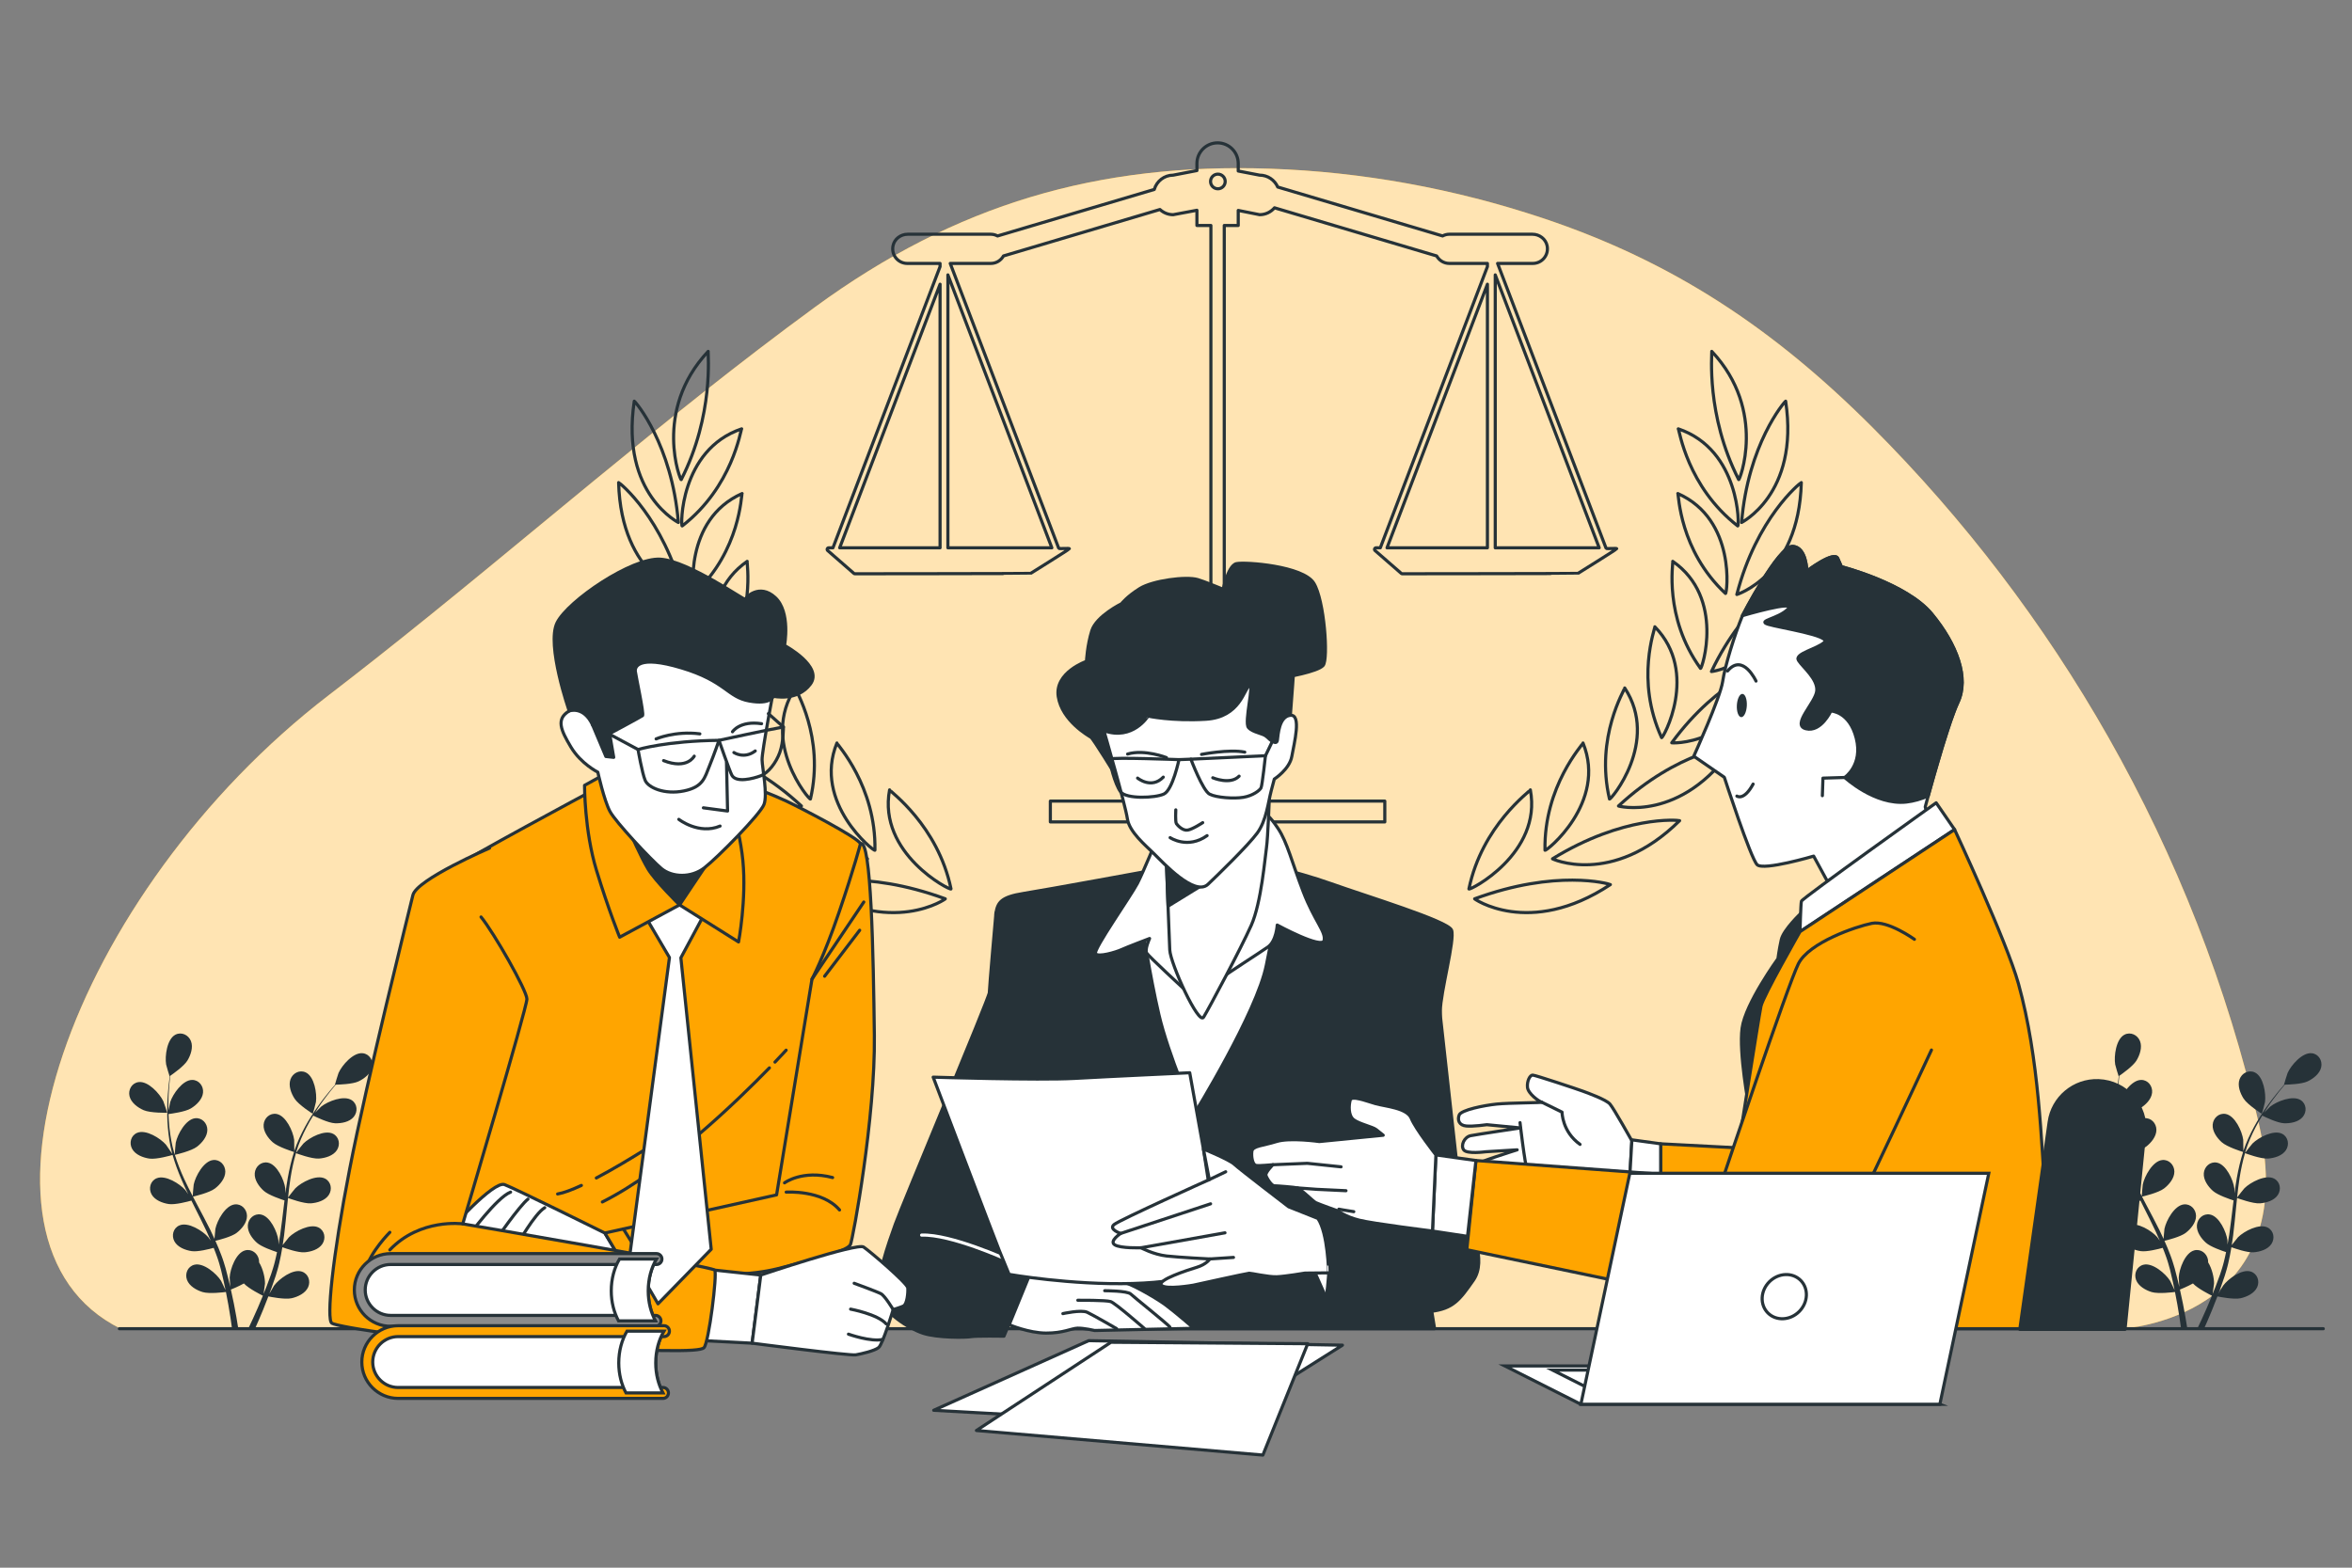 <?xml version="1.0" encoding="utf-8"?>
<!-- Generator: Adobe Illustrator 27.5.0, SVG Export Plug-In . SVG Version: 6.00 Build 0)  -->
<svg version="1.1" xmlns="http://www.w3.org/2000/svg" xmlns:xlink="http://www.w3.org/1999/xlink" x="0px" y="0px"
	 viewBox="0 0 750 500" style="enable-background:new 0 0 750 500;" xml:space="preserve">
<rect x="0" y="0" width="750" height="500" fill="#808080" stroke="none"/>
<g id="Background_Simple">
	<g>
		<path style="fill:#FFA500;" d="M672.251,235.033c-20.538-36.17-45.863-69.383-75.128-98.685
			c-31.579-31.618-63.772-52.993-105.301-66.826c-28.117-9.366-57.446-14.725-86.907-15.721
			c-54.784-1.852-99.973,11.193-144.979,44.105c-48.25,35.285-93.262,75.215-140.281,112.271c-4.908,3.868-9.835,7.708-14.788,11.51
			C22.863,284.635-16.968,396.451,38.483,423.784h638.071c0,0,58.04-3.068,43.735-65.435
			C710.277,314.695,693.932,273.216,672.251,235.033z"/>
		<path style="opacity:0.7;fill:#FFFFFF;" d="M672.251,235.033c-20.538-36.17-45.863-69.383-75.128-98.685
			c-31.579-31.618-63.772-52.993-105.301-66.826c-28.117-9.366-57.446-14.725-86.907-15.721
			c-54.784-1.852-99.973,11.193-144.979,44.105c-48.25,35.285-93.262,75.215-140.281,112.271c-4.908,3.868-9.835,7.708-14.788,11.51
			C22.863,284.635-16.968,396.451,38.483,423.784h638.071c0,0,58.04-3.068,43.735-65.435
			C710.277,314.695,693.932,273.216,672.251,235.033z"/>
	</g>
</g>
<g id="Plants">
	<g>
		<g>
			<path style="fill:#263238;" d="M45.8,354.077c2.18,0.952,7.513,0.832,7.518,0.832c0.055-0.001-1.146-3.491-1.247-3.703
				c-1.17-2.448-4.87-6.49-7.882-6.083c-2.169,0.293-3.375,2.464-2.886,4.506C41.804,351.716,43.943,353.265,45.8,354.077z"/>
			<path style="fill:#263238;" d="M47.641,369.524c2.262,0.33,7.021-1.05,7.4-1.162c0.752,2.665,1.739,5.338,2.887,7.987
				c0.654,1.516,1.361,3.022,2.088,4.523c-0.434-0.636-0.827-1.201-0.89-1.275c-1.776-2.052-6.412-4.973-9.208-3.785
				c-2.015,0.855-2.605,3.267-1.593,5.108c1.033,1.88,3.507,2.81,5.512,3.102c2.035,0.297,6.116-0.799,7.193-1.103
				c0.285,0.573,0.563,1.148,0.851,1.72c1.378,2.744,2.765,5.477,4.044,8.199c0.451,0.959,0.86,1.92,1.273,2.88
				c-0.386-0.565-0.716-1.037-0.774-1.104c-1.775-2.051-6.411-4.973-9.208-3.785c-2.015,0.855-2.605,3.268-1.593,5.108
				c1.034,1.88,3.507,2.809,5.512,3.101c1.942,0.283,5.718-0.694,6.998-1.049c0.393,0.996,0.788,1.993,1.124,2.976
				c0.214,0.676,0.468,1.312,0.644,2.003c0.19,0.681,0.378,1.355,0.564,2.022c0.312,1.298,0.641,2.635,0.913,3.909
				c0.196,0.885,0.366,1.731,0.54,2.584c-0.438-0.96-1.335-2.821-1.427-2.968c-1.443-2.297-5.583-5.886-8.528-5.136
				c-2.121,0.541-3.07,2.835-2.348,4.808c0.736,2.014,3.04,3.308,4.978,3.9c2.134,0.652,6.858,0.056,7.447-0.022
				c0.283,1.411,0.545,2.787,0.771,4.089c0.507,2.873,0.889,5.449,1.179,7.629h1.992c-0.347-2.255-0.801-4.942-1.402-7.959
				c-0.281-1.434-0.611-2.962-0.964-4.527c0.355-0.141,2.37-0.956,4.155-1.954c1.555,1.684,5.54,3.655,6.056,3.906
				c-0.542,1.334-1.083,2.625-1.612,3.836c-1.102,2.536-2.148,4.785-3.072,6.698h2.154c0.794-1.763,1.667-3.772,2.577-5.997
				c0.556-1.352,1.124-2.808,1.693-4.307c0.572,0.119,5.248,1.069,7.427,0.577c1.976-0.447,4.37-1.565,5.256-3.519
				c0.866-1.913,0.091-4.272-1.985-4.969c-2.879-0.968-7.276,2.303-8.887,4.487c-0.096,0.129-0.97,1.641-1.506,2.604
				c0.229-0.614,0.458-1.208,0.686-1.843c0.46-1.253,0.882-2.517,1.34-3.875c0.199-0.664,0.399-1.334,0.602-2.011
				c0.215-0.667,0.357-1.399,0.541-2.104c0.392-1.645,0.708-3.33,0.99-5.035c1.098,0.4,5.018,1.763,7.049,1.62
				c2.022-0.142,4.557-0.884,5.727-2.682c1.146-1.759,0.737-4.209-1.208-5.213c-2.701-1.393-7.542,1.175-9.465,3.089
				c-0.12,0.119-1.345,1.648-2.002,2.5c0.161-1.026,0.327-2.05,0.456-3.094c0.374-3.012,0.658-6.074,0.956-9.126
				c0.09-0.935,0.192-1.866,0.29-2.798c0.389,0.146,5.013,1.868,7.288,1.708c2.021-0.142,4.557-0.885,5.728-2.682
				c1.146-1.759,0.737-4.209-1.208-5.212c-2.7-1.393-7.541,1.174-9.464,3.088c-0.145,0.144-1.905,2.346-2.326,2.928
				c0.217-2.053,0.452-4.096,0.766-6.101c0.428-2.767,1.003-5.458,1.751-8.024c0.181,0.069,4.999,1.887,7.329,1.724
				c2.022-0.142,4.558-0.885,5.728-2.682c1.146-1.76,0.737-4.209-1.208-5.213c-2.701-1.393-7.541,1.175-9.465,3.089
				c-0.15,0.15-2.043,2.52-2.356,2.974c0.045-0.152,0.075-0.315,0.121-0.467c0.834-2.729,1.985-5.268,3.179-7.593
				c0.691-1.352,1.428-2.606,2.171-3.81c0.863,0.431,4.827,2.356,6.94,2.44c2.025,0.081,4.627-0.379,5.988-2.037
				c1.333-1.623,1.195-4.103-0.628-5.314c-2.532-1.681-7.625,0.34-9.746,2.031c-0.115,0.092-1.185,1.157-1.952,1.943
				c0.344-0.538,0.688-1.1,1.028-1.609c1.271-1.914,2.553-3.588,3.7-5.063c0.659-0.832,1.271-1.572,1.852-2.259
				c1.067-0.018,5.366-0.149,7.246-1.032c1.834-0.862,3.932-2.468,4.375-4.567c0.434-2.055-0.831-4.193-3.007-4.427
				c-3.021-0.326-6.611,3.814-7.715,6.293c-0.095,0.215-1.202,3.736-1.146,3.735c0,0,0.052,0,0.065-0.001
				c-0.572,0.649-1.177,1.352-1.824,2.133c-1.182,1.452-2.504,3.103-3.821,4.997c-1.322,1.889-2.704,3.979-3.962,6.312
				c-1.264,2.337-2.474,4.859-3.384,7.619c-0.011,0.031-0.017,0.065-0.028,0.096c0.016-0.89-0.023-3.38-0.048-3.57
				c-0.349-2.691-2.603-7.685-5.592-8.238c-2.152-0.397-3.975,1.289-4.147,3.382c-0.175,2.138,1.375,4.277,2.887,5.628
				c1.704,1.522,6.436,2.997,6.812,3.113c-0.843,2.636-1.494,5.41-1.999,8.254c-0.29,1.626-0.532,3.272-0.753,4.925
				c-0.011-0.77-0.027-1.458-0.04-1.554c-0.349-2.691-2.604-7.684-5.592-8.237c-2.153-0.398-3.975,1.289-4.147,3.382
				c-0.175,2.138,1.375,4.277,2.886,5.627c1.534,1.37,5.542,2.708,6.607,3.048c-0.078,0.635-0.163,1.269-0.239,1.905
				c-0.365,3.049-0.715,6.094-1.15,9.069c-0.152,1.049-0.342,2.076-0.527,3.104c-0.011-0.684-0.026-1.259-0.037-1.347
				c-0.349-2.691-2.604-7.685-5.591-8.237c-2.153-0.397-3.976,1.288-4.148,3.382c-0.175,2.137,1.376,4.277,2.887,5.627
				c1.463,1.307,5.152,2.576,6.416,2.986c-0.222,1.047-0.442,2.097-0.704,3.102c-0.195,0.682-0.334,1.352-0.568,2.027
				c-0.217,0.672-0.432,1.338-0.644,1.997c-0.457,1.255-0.92,2.552-1.396,3.765c-0.325,0.846-0.65,1.646-0.975,2.453
				c0.164-1.042,0.443-3.089,0.447-3.262c0.041-1.802-0.598-4.732-1.872-6.792c0.008-0.266-0.007-0.531-0.049-0.795
				c-0.333-2.073-2.281-3.614-4.397-3.05c-2.936,0.781-4.798,5.935-4.937,8.645c-0.008,0.16,0.096,1.904,0.18,3.004
				c-0.148-0.639-0.284-1.26-0.444-1.916c-0.308-1.299-0.654-2.585-1.02-3.972c-0.2-0.663-0.403-1.332-0.608-2.009
				c-0.188-0.675-0.474-1.363-0.71-2.053c-0.581-1.587-1.246-3.169-1.952-4.746c1.137-0.272,5.159-1.298,6.773-2.537
				c1.608-1.233,3.313-3.252,3.298-5.396c-0.015-2.101-1.707-3.918-3.883-3.682c-3.021,0.328-5.642,5.14-6.191,7.797
				c-0.034,0.166-0.213,2.117-0.291,3.19c-0.432-0.945-0.858-1.89-1.326-2.832c-1.35-2.719-2.8-5.429-4.236-8.139
				c-0.44-0.83-0.869-1.662-1.302-2.493c0.406-0.093,5.212-1.208,7.022-2.596c1.607-1.233,3.313-3.252,3.298-5.397
				c-0.015-2.1-1.707-3.918-3.883-3.681c-3.021,0.328-5.642,5.14-6.191,7.797c-0.041,0.2-0.295,3.007-0.324,3.724
				c-0.951-1.831-1.882-3.665-2.727-5.51c-1.168-2.544-2.175-5.105-2.966-7.658c0.189-0.043,5.211-1.185,7.064-2.606
				c1.608-1.234,3.313-3.252,3.298-5.397c-0.015-2.1-1.707-3.917-3.883-3.681c-3.021,0.328-5.642,5.14-6.19,7.797
				c-0.043,0.209-0.314,3.229-0.324,3.78c-0.047-0.152-0.112-0.304-0.157-0.456c-0.81-2.737-1.251-5.489-1.537-8.087
				c-0.169-1.509-0.247-2.96-0.291-4.374c0.957-0.117,5.325-0.698,7.134-1.793c1.734-1.05,3.65-2.868,3.871-5.002
				c0.215-2.089-1.267-4.082-3.456-4.086c-3.039-0.006-6.173,4.49-7.009,7.07c-0.046,0.141-0.35,1.618-0.557,2.698
				c-0.01-0.638-0.032-1.297-0.03-1.909c0.004-2.298,0.149-4.402,0.293-6.264c0.09-1.058,0.193-2.014,0.299-2.906
				c0.879-0.605,4.393-3.085,5.474-4.858c1.055-1.73,1.917-4.227,1.13-6.223c-0.771-1.953-3.005-3.038-4.949-2.034
				c-2.699,1.395-3.409,6.829-2.963,9.505c0.039,0.231,1.058,3.779,1.104,3.748c0,0,0.043-0.03,0.053-0.037
				c-0.119,0.857-0.236,1.777-0.344,2.785c-0.185,1.863-0.377,3.969-0.431,6.275c-0.06,2.305-0.061,4.811,0.177,7.45
				c0.235,2.645,0.617,5.417,1.38,8.222c0.009,0.032,0.022,0.064,0.031,0.095c-0.478-0.751-1.885-2.806-2.011-2.951
				c-1.775-2.052-6.411-4.973-9.208-3.786c-2.014,0.856-2.605,3.268-1.593,5.109C43.163,368.303,45.636,369.232,47.641,369.524z"/>
			<path style="fill:#263238;" d="M99.744,355.25c0.047,0.029,0.97-3.545,1.003-3.777c0.374-2.687-0.483-8.099-3.219-9.421
				c-1.97-0.952-4.174,0.193-4.892,2.167c-0.734,2.015,0.196,4.488,1.298,6.189C95.225,352.406,99.74,355.247,99.744,355.25z"/>
		</g>
	</g>
	<g>
		<g>
			<path style="fill:#263238;" d="M667.312,354.077c2.18,0.952,7.513,0.832,7.518,0.832c0.055-0.001-1.146-3.491-1.247-3.703
				c-1.17-2.448-4.871-6.49-7.881-6.083c-2.169,0.293-3.375,2.464-2.886,4.506C663.315,351.716,665.455,353.265,667.312,354.077z"/>
			<path style="fill:#263238;" d="M669.153,369.524c2.262,0.33,7.021-1.05,7.4-1.162c0.752,2.665,1.739,5.338,2.887,7.987
				c0.654,1.516,1.361,3.022,2.088,4.523c-0.434-0.636-0.827-1.201-0.89-1.275c-1.776-2.052-6.412-4.973-9.208-3.785
				c-2.016,0.855-2.605,3.267-1.594,5.108c1.033,1.88,3.507,2.81,5.512,3.102c2.035,0.297,6.116-0.799,7.193-1.103
				c0.285,0.573,0.563,1.148,0.851,1.72c1.378,2.744,2.765,5.477,4.044,8.199c0.451,0.959,0.86,1.92,1.273,2.88
				c-0.386-0.565-0.716-1.037-0.774-1.104c-1.775-2.051-6.411-4.973-9.208-3.785c-2.015,0.855-2.605,3.268-1.594,5.108
				c1.034,1.88,3.507,2.809,5.512,3.101c1.942,0.283,5.718-0.694,6.999-1.049c0.393,0.996,0.788,1.993,1.124,2.976
				c0.214,0.676,0.468,1.312,0.644,2.003c0.19,0.681,0.378,1.355,0.564,2.022c0.312,1.298,0.641,2.635,0.913,3.909
				c0.196,0.885,0.366,1.731,0.54,2.584c-0.438-0.96-1.335-2.821-1.427-2.968c-1.443-2.297-5.583-5.886-8.528-5.136
				c-2.121,0.541-3.07,2.835-2.348,4.808c0.736,2.014,3.04,3.308,4.978,3.9c2.134,0.652,6.858,0.056,7.447-0.022
				c0.283,1.411,0.545,2.787,0.771,4.089c0.507,2.873,0.889,5.449,1.179,7.629h1.992c-0.347-2.255-0.801-4.942-1.401-7.959
				c-0.281-1.434-0.611-2.962-0.965-4.527c0.355-0.141,2.37-0.956,4.155-1.954c1.555,1.684,5.54,3.655,6.056,3.906
				c-0.542,1.334-1.083,2.625-1.612,3.836c-1.102,2.536-2.148,4.785-3.072,6.698h2.154c0.794-1.763,1.667-3.772,2.577-5.997
				c0.556-1.352,1.125-2.808,1.693-4.307c0.572,0.119,5.248,1.069,7.427,0.577c1.976-0.447,4.37-1.565,5.256-3.519
				c0.866-1.913,0.091-4.272-1.985-4.969c-2.879-0.968-7.276,2.303-8.887,4.487c-0.096,0.129-0.97,1.641-1.506,2.604
				c0.229-0.614,0.458-1.208,0.686-1.843c0.46-1.253,0.882-2.517,1.34-3.875c0.199-0.664,0.399-1.334,0.602-2.011
				c0.215-0.667,0.357-1.399,0.541-2.104c0.392-1.645,0.708-3.33,0.99-5.035c1.098,0.4,5.018,1.763,7.049,1.62
				c2.022-0.142,4.557-0.884,5.727-2.682c1.146-1.759,0.737-4.209-1.208-5.213c-2.701-1.393-7.542,1.175-9.465,3.089
				c-0.12,0.119-1.345,1.648-2.002,2.5c0.161-1.026,0.327-2.05,0.456-3.094c0.374-3.012,0.659-6.074,0.956-9.126
				c0.091-0.935,0.192-1.866,0.29-2.798c0.39,0.146,5.013,1.868,7.288,1.708c2.021-0.142,4.557-0.885,5.728-2.682
				c1.146-1.759,0.737-4.209-1.208-5.212c-2.7-1.393-7.541,1.174-9.464,3.088c-0.145,0.144-1.905,2.346-2.325,2.928
				c0.217-2.053,0.452-4.096,0.766-6.101c0.428-2.767,1.003-5.458,1.751-8.024c0.181,0.069,4.999,1.887,7.329,1.724
				c2.022-0.142,4.558-0.885,5.728-2.682c1.146-1.76,0.737-4.209-1.208-5.213c-2.701-1.393-7.541,1.175-9.465,3.089
				c-0.15,0.15-2.043,2.52-2.356,2.974c0.045-0.152,0.075-0.315,0.121-0.467c0.834-2.729,1.985-5.268,3.179-7.593
				c0.691-1.352,1.427-2.606,2.171-3.81c0.863,0.431,4.827,2.356,6.94,2.44c2.025,0.081,4.627-0.379,5.987-2.037
				c1.333-1.623,1.195-4.103-0.628-5.314c-2.531-1.681-7.625,0.34-9.746,2.031c-0.115,0.092-1.185,1.157-1.952,1.943
				c0.344-0.538,0.688-1.1,1.028-1.609c1.271-1.914,2.553-3.588,3.7-5.063c0.659-0.832,1.271-1.572,1.852-2.259
				c1.067-0.018,5.366-0.149,7.246-1.032c1.834-0.862,3.932-2.468,4.376-4.567c0.434-2.055-0.831-4.193-3.006-4.427
				c-3.021-0.326-6.611,3.814-7.715,6.293c-0.095,0.215-1.202,3.736-1.147,3.735c0,0,0.052,0,0.065-0.001
				c-0.572,0.649-1.177,1.352-1.823,2.133c-1.182,1.452-2.504,3.103-3.821,4.997c-1.322,1.889-2.704,3.979-3.962,6.312
				c-1.264,2.337-2.474,4.859-3.384,7.619c-0.011,0.031-0.017,0.065-0.028,0.096c0.016-0.89-0.023-3.38-0.048-3.57
				c-0.349-2.691-2.603-7.685-5.592-8.238c-2.153-0.397-3.975,1.289-4.147,3.382c-0.175,2.138,1.375,4.277,2.887,5.628
				c1.704,1.522,6.436,2.997,6.812,3.113c-0.843,2.636-1.494,5.41-1.999,8.254c-0.29,1.626-0.532,3.272-0.753,4.925
				c-0.011-0.77-0.027-1.458-0.04-1.554c-0.349-2.691-2.604-7.684-5.592-8.237c-2.153-0.398-3.975,1.289-4.147,3.382
				c-0.175,2.138,1.375,4.277,2.886,5.627c1.534,1.37,5.542,2.708,6.607,3.048c-0.078,0.635-0.164,1.269-0.239,1.905
				c-0.365,3.049-0.715,6.094-1.15,9.069c-0.152,1.049-0.342,2.076-0.527,3.104c-0.011-0.684-0.026-1.259-0.037-1.347
				c-0.349-2.691-2.604-7.685-5.591-8.237c-2.153-0.397-3.976,1.288-4.148,3.382c-0.175,2.137,1.375,4.277,2.887,5.627
				c1.463,1.307,5.152,2.576,6.416,2.986c-0.221,1.047-0.442,2.097-0.704,3.102c-0.195,0.682-0.335,1.352-0.568,2.027
				c-0.217,0.672-0.432,1.338-0.644,1.997c-0.457,1.255-0.92,2.552-1.396,3.765c-0.325,0.846-0.65,1.646-0.975,2.453
				c0.164-1.042,0.443-3.089,0.447-3.262c0.041-1.802-0.598-4.732-1.872-6.792c0.008-0.266-0.007-0.531-0.049-0.795
				c-0.333-2.073-2.281-3.614-4.397-3.05c-2.936,0.781-4.798,5.935-4.937,8.645c-0.008,0.16,0.096,1.904,0.18,3.004
				c-0.148-0.639-0.284-1.26-0.444-1.916c-0.308-1.299-0.654-2.585-1.02-3.972c-0.2-0.663-0.403-1.332-0.608-2.009
				c-0.189-0.675-0.474-1.363-0.71-2.053c-0.581-1.587-1.246-3.169-1.952-4.746c1.137-0.272,5.159-1.298,6.773-2.537
				c1.608-1.233,3.313-3.252,3.298-5.396c-0.015-2.101-1.707-3.918-3.883-3.682c-3.021,0.328-5.642,5.14-6.191,7.797
				c-0.034,0.166-0.213,2.117-0.291,3.19c-0.432-0.945-0.858-1.89-1.326-2.832c-1.35-2.719-2.801-5.429-4.237-8.139
				c-0.44-0.83-0.869-1.662-1.301-2.493c0.406-0.093,5.212-1.208,7.021-2.596c1.608-1.233,3.313-3.252,3.298-5.397
				c-0.015-2.1-1.707-3.918-3.883-3.681c-3.021,0.328-5.642,5.14-6.19,7.797c-0.041,0.2-0.295,3.007-0.324,3.724
				c-0.951-1.831-1.882-3.665-2.727-5.51c-1.169-2.544-2.175-5.105-2.966-7.658c0.189-0.043,5.211-1.185,7.064-2.606
				c1.608-1.234,3.313-3.252,3.297-5.397c-0.014-2.1-1.707-3.917-3.883-3.681c-3.021,0.328-5.642,5.14-6.19,7.797
				c-0.043,0.209-0.314,3.229-0.324,3.78c-0.047-0.152-0.112-0.304-0.157-0.456c-0.81-2.737-1.251-5.489-1.537-8.087
				c-0.169-1.509-0.247-2.96-0.291-4.374c0.957-0.117,5.325-0.698,7.134-1.793c1.734-1.05,3.65-2.868,3.871-5.002
				c0.216-2.089-1.267-4.082-3.456-4.086c-3.038-0.006-6.173,4.49-7.009,7.07c-0.046,0.141-0.35,1.618-0.557,2.698
				c-0.01-0.638-0.032-1.297-0.03-1.909c0.004-2.298,0.149-4.402,0.293-6.264c0.09-1.058,0.193-2.014,0.299-2.906
				c0.879-0.605,4.393-3.085,5.474-4.858c1.055-1.73,1.917-4.227,1.13-6.223c-0.771-1.953-3.005-3.038-4.949-2.034
				c-2.699,1.395-3.409,6.829-2.963,9.505c0.039,0.231,1.058,3.779,1.105,3.748c0,0,0.043-0.03,0.053-0.037
				c-0.119,0.857-0.236,1.777-0.343,2.785c-0.185,1.863-0.377,3.969-0.431,6.275c-0.06,2.305-0.061,4.811,0.177,7.45
				c0.235,2.645,0.617,5.417,1.38,8.222c0.009,0.032,0.022,0.064,0.031,0.095c-0.478-0.751-1.885-2.806-2.011-2.951
				c-1.775-2.052-6.411-4.973-9.208-3.786c-2.015,0.856-2.605,3.268-1.593,5.109C664.675,368.303,667.148,369.232,669.153,369.524z"
				/>
			<path style="fill:#263238;" d="M721.255,355.25c0.047,0.029,0.97-3.545,1.003-3.777c0.374-2.687-0.483-8.099-3.219-9.421
				c-1.971-0.952-4.174,0.193-4.892,2.167c-0.734,2.015,0.196,4.488,1.297,6.189C716.737,352.406,721.252,355.247,721.255,355.25z"
				/>
		</g>
	</g>
</g>
<g id="Table">
	
		<line style="fill:none;stroke:#263238;stroke-linecap:round;stroke-linejoin:round;stroke-miterlimit:10;" x1="38.072" y1="423.784" x2="740.843" y2="423.784"/>
</g>
<g id="Scale">
	<g>
		<g>
			<g>
				<path style="fill:none;stroke:#263238;stroke-linecap:round;stroke-linejoin:round;stroke-miterlimit:10;" d="M569.407,127.953
					c-0.425,0.223-12.01,13.769-14.058,38.682C554.724,166.932,573.923,157.915,569.407,127.953z"/>
				<path style="fill:none;stroke:#263238;stroke-linecap:round;stroke-linejoin:round;stroke-miterlimit:10;" d="M545.838,112.07
					c0.149,0.742-1.915,20.241,8.587,40.887C554.506,153.831,563.712,131.08,545.838,112.07z"/>
				<path style="fill:none;stroke:#263238;stroke-linecap:round;stroke-linejoin:round;stroke-miterlimit:10;" d="M535.163,136.776
					c0.367,0.368,2.825,18.437,18.957,30.964C554.65,168.184,554.987,143.466,535.163,136.776z"/>
			</g>
			<g>
				<path style="fill:none;stroke:#263238;stroke-linecap:round;stroke-linejoin:round;stroke-miterlimit:10;" d="M574.397,153.915
					c-0.458,0.162-14.254,11.299-20.561,35.69C553.185,189.822,573.609,184.004,574.397,153.915z"/>
				<path style="fill:none;stroke:#263238;stroke-linecap:round;stroke-linejoin:round;stroke-miterlimit:10;" d="M535.019,157.412
					c0.313,0.315,0.473,18.089,15.199,31.864C550.694,189.679,553.801,165.729,535.019,157.412z"/>
			</g>
			<g>
				<path style="fill:none;stroke:#263238;stroke-linecap:round;stroke-linejoin:round;stroke-miterlimit:10;" d="M572.705,183.189
					c-0.484,0.087-16.146,8.179-26.961,30.986C545.074,214.295,566.202,212.318,572.705,183.189z"/>
				<path style="fill:none;stroke:#263238;stroke-linecap:round;stroke-linejoin:round;stroke-miterlimit:10;" d="M533.395,179.035
					c0.241,0.348-2.981,17.762,8.861,34.133C542.651,213.632,550.234,190.709,533.395,179.035z"/>
			</g>
			<g>
				<path style="fill:none;stroke:#263238;stroke-linecap:round;stroke-linejoin:round;stroke-miterlimit:10;" d="M565.484,211.452
					c-0.506,0.003-17.359,4.911-32.401,25.453C532.397,236.918,553.592,238.825,565.484,211.452z"/>
				<path style="fill:none;stroke:#263238;stroke-linecap:round;stroke-linejoin:round;stroke-miterlimit:10;" d="M527.687,199.904
					c0.174,0.373-6.303,16.936,2.158,35.354C530.163,235.776,542.013,214.557,527.687,199.904z"/>
			</g>
			<g>
				<path style="fill:none;stroke:#263238;stroke-linecap:round;stroke-linejoin:round;stroke-miterlimit:10;" d="M553.015,237.908
					c-0.524-0.089-17.927,1.573-36.914,19.156C515.405,256.962,536.069,262.72,553.015,237.908z"/>
				<path style="fill:none;stroke:#263238;stroke-linecap:round;stroke-linejoin:round;stroke-miterlimit:10;" d="M518.084,219.421
					c0.109,0.393-9.486,15.596-4.854,35.414C513.473,255.401,529.374,236.578,518.084,219.421z"/>
			</g>
			<g>
				<path style="fill:none;stroke:#263238;stroke-linecap:round;stroke-linejoin:round;stroke-miterlimit:10;" d="M535.592,261.744
					c-0.538-0.189-17.886-1.762-40.53,12.162C494.359,273.679,513.927,283.179,535.592,261.744z"/>
				<path style="fill:none;stroke:#263238;stroke-linecap:round;stroke-linejoin:round;stroke-miterlimit:10;" d="M504.785,236.969
					c0.047,0.405-12.52,13.724-12.122,34.2C492.835,271.778,512.561,256.06,504.785,236.969z"/>
			</g>
			<g>
				<path style="fill:none;stroke:#263238;stroke-linecap:round;stroke-linejoin:round;stroke-miterlimit:10;" d="M513.513,282.132
					c-0.549-0.297-17.272-5.017-43.282,4.535C469.526,286.308,487.472,299.364,513.513,282.132z"/>
				<path style="fill:none;stroke:#263238;stroke-linecap:round;stroke-linejoin:round;stroke-miterlimit:10;" d="M487.995,251.92
					c-0.012,0.411-15.399,11.303-19.591,31.597C468.506,284.161,491.823,272.276,487.995,251.92z"/>
			</g>
		</g>
		<g>
			<g>
				<path style="fill:none;stroke:#263238;stroke-linecap:round;stroke-linejoin:round;stroke-miterlimit:10;" d="M202.253,127.953
					c0.425,0.223,12.011,13.769,14.058,38.682C216.937,166.932,197.738,157.915,202.253,127.953z"/>
				<path style="fill:none;stroke:#263238;stroke-linecap:round;stroke-linejoin:round;stroke-miterlimit:10;" d="M225.823,112.07
					c-0.149,0.742,1.915,20.241-8.587,40.887C217.155,153.831,207.949,131.08,225.823,112.07z"/>
				<path style="fill:none;stroke:#263238;stroke-linecap:round;stroke-linejoin:round;stroke-miterlimit:10;" d="M236.498,136.776
					c-0.367,0.368-2.825,18.437-18.957,30.964C217.01,168.184,216.673,143.466,236.498,136.776z"/>
			</g>
			<g>
				<path style="fill:none;stroke:#263238;stroke-linecap:round;stroke-linejoin:round;stroke-miterlimit:10;" d="M197.264,153.915
					c0.458,0.162,14.254,11.299,20.561,35.69C218.476,189.822,198.052,184.004,197.264,153.915z"/>
				<path style="fill:none;stroke:#263238;stroke-linecap:round;stroke-linejoin:round;stroke-miterlimit:10;" d="M236.642,157.412
					c-0.313,0.315-0.473,18.089-15.199,31.864C220.967,189.679,217.86,165.729,236.642,157.412z"/>
			</g>
			<g>
				<path style="fill:none;stroke:#263238;stroke-linecap:round;stroke-linejoin:round;stroke-miterlimit:10;" d="M198.955,183.189
					c0.484,0.087,16.146,8.179,26.961,30.986C226.587,214.295,205.459,212.318,198.955,183.189z"/>
				<path style="fill:none;stroke:#263238;stroke-linecap:round;stroke-linejoin:round;stroke-miterlimit:10;" d="M238.266,179.035
					c-0.241,0.348,2.981,17.762-8.861,34.133C229.01,213.632,221.426,190.709,238.266,179.035z"/>
			</g>
			<g>
				<path style="fill:none;stroke:#263238;stroke-linecap:round;stroke-linejoin:round;stroke-miterlimit:10;" d="M206.177,211.452
					c0.506,0.003,17.359,4.911,32.401,25.453C239.264,236.918,218.069,238.825,206.177,211.452z"/>
				<path style="fill:none;stroke:#263238;stroke-linecap:round;stroke-linejoin:round;stroke-miterlimit:10;" d="M243.974,199.904
					c-0.174,0.373,6.303,16.936-2.158,35.354C241.498,235.776,229.647,214.557,243.974,199.904z"/>
			</g>
			<g>
				<path style="fill:none;stroke:#263238;stroke-linecap:round;stroke-linejoin:round;stroke-miterlimit:10;" d="M218.645,237.908
					c0.524-0.089,17.927,1.573,36.914,19.156C256.256,256.962,235.592,262.72,218.645,237.908z"/>
				<path style="fill:none;stroke:#263238;stroke-linecap:round;stroke-linejoin:round;stroke-miterlimit:10;" d="M253.577,219.421
					c-0.109,0.393,9.485,15.596,4.854,35.414C258.188,255.401,242.286,236.578,253.577,219.421z"/>
			</g>
			<g>
				<path style="fill:none;stroke:#263238;stroke-linecap:round;stroke-linejoin:round;stroke-miterlimit:10;" d="M236.069,261.744
					c0.538-0.189,17.885-1.762,40.53,12.162C277.302,273.679,257.734,283.179,236.069,261.744z"/>
				<path style="fill:none;stroke:#263238;stroke-linecap:round;stroke-linejoin:round;stroke-miterlimit:10;" d="M266.876,236.969
					c-0.047,0.405,12.52,13.724,12.122,34.2C278.826,271.778,259.1,256.06,266.876,236.969z"/>
			</g>
			<g>
				<path style="fill:none;stroke:#263238;stroke-linecap:round;stroke-linejoin:round;stroke-miterlimit:10;" d="M258.148,282.132
					c0.549-0.297,17.272-5.017,43.282,4.535C302.135,286.308,284.189,299.364,258.148,282.132z"/>
				<path style="fill:none;stroke:#263238;stroke-linecap:round;stroke-linejoin:round;stroke-miterlimit:10;" d="M283.666,251.92
					c0.012,0.411,15.399,11.303,19.591,31.597C303.155,284.161,279.838,272.276,283.666,251.92z"/>
			</g>
		</g>
		<path style="fill:none;stroke:#263238;stroke-linecap:round;stroke-linejoin:round;stroke-miterlimit:10;" d="M512.141,174.864
			l-34.594-90.848h11.239c2.887,0,5.161-2.629,4.557-5.624c-0.44-2.178-2.457-3.685-4.678-3.685h-26.505
			c-0.779,0-1.503,0.21-2.148,0.549L407.442,59.65c-0.973-2.227-3.19-3.787-5.776-3.787l-6.82-1.316v-2.394
			c0-3.638-2.949-6.587-6.587-6.587h0c-3.638,0-6.587,2.949-6.587,6.587v2.25l-7.567,1.461c-2.871,0-5.267,1.931-6.029,4.556
			l-49.98,14.838c-0.645-0.339-1.369-0.549-2.148-0.549h-26.505c-2.222,0-4.239,1.507-4.678,3.685
			c-0.605,2.995,1.67,5.624,4.556,5.624h10.445v1.013l-34.153,89.689h-1.349c-0.209,0-0.395,0.129-0.468,0.325
			c-0.073,0.195-0.017,0.415,0.14,0.552l8.354,7.281c0.091,0.079,0.208,0.123,0.329,0.123c0,0,55.933-0.044,56.024-0.123
			c0,0,12.236-7.616,12.345-7.86c0.109-0.244-3.289,0.095-3.385-0.153l-34.594-90.848h12.94c1.742,0,3.243-0.969,4.041-2.386
			l49.889-14.811c1.12,1.019,2.594,1.656,4.227,1.656l7.567-1.413v4.85h4.456v175.923h-5.964v7.669h-45.228v6.64h106.646v-6.64
			h-45.228v-7.669h-5.965V71.912h4.456v-4.8l6.82,1.362c1.904,0,3.59-0.861,4.746-2.195l51.706,15.351
			c0.798,1.417,2.299,2.386,4.041,2.386h12.146v1.013l-34.153,89.689h-1.349c-0.208,0-0.395,0.129-0.468,0.325
			c-0.073,0.195-0.018,0.415,0.14,0.552l8.354,7.281c0.091,0.079,0.208,0.123,0.329,0.123c0,0,55.933-0.044,56.024-0.123
			c0,0,12.236-7.616,12.345-7.86C515.635,174.773,512.237,175.113,512.141,174.864z M299.767,174.72h-32.015l32.015-84.074V174.72z
			 M302.263,174.72V87.674l33.147,87.046H302.263z M388.353,60.21c-1.29,0-2.336-1.046-2.336-2.336c0-1.29,1.046-2.336,2.336-2.336
			c1.29,0,2.336,1.046,2.336,2.336C390.689,59.164,389.643,60.21,388.353,60.21z M474.305,174.72H442.29l32.015-84.074V174.72z
			 M476.801,174.72V87.674l33.147,87.046H476.801z"/>
	</g>
</g>
<g id="Character_2">
	<g>
		<g>
			<path style="fill:#263238;stroke:#263238;stroke-linecap:round;stroke-linejoin:round;stroke-miterlimit:10;" d="
				M317.594,291.181c0,0-2.118,24.006-2.12,25.44c-0.001,1.434-27.797,67.734-29.955,73.791c-2.158,6.057-6.472,17.931-5.043,23.137
				c1.429,5.205,9.311,10.167,13.851,11.67c4.54,1.503,13.623,1.4,15.296,1.098c1.673-0.302,10.517-0.156,10.517-0.156l8.626-20.642
				l-7.645-3.776l11.508-33.18l-4.74-39.973L317.594,291.181z"/>
			<path style="fill:none;stroke:#FFFFFF;stroke-linecap:round;stroke-linejoin:round;stroke-miterlimit:10;" d="M321.122,401.743
				c0,0-17.918-8.17-27.24-7.82"/>
		</g>
		<path style="fill:#263238;stroke:#263238;stroke-linecap:round;stroke-linejoin:round;stroke-miterlimit:10;" d="M336.382,395.596
			l-2.287,28.183h123.365c-4.368-25.554-4.368-45.598-4.368-45.598s6.193-49.805,6.199-55.711s4.748-22.915,3.57-25.824
			c-1.178-2.909-27.154-10.79-38.37-14.798c-11.216-4.008-27.157-7.542-27.157-7.542l-29.235,3.166c0,0-34.258,6.308-41.641,7.471
			c-7.383,1.163-8.271,2.969-8.865,6.239c-0.594,3.271,10.295,37.409,10.295,37.409L336.382,395.596z"/>
		<path style="fill:#FFFFFF;stroke:#263238;stroke-linecap:round;stroke-linejoin:round;stroke-miterlimit:10;" d="M364.282,295.275
			c0,0,2.283,15.549,5.258,28.312c2.975,12.764,11.232,31.766,11.232,31.766s20.036-32.482,23.04-47.54
			c3.004-15.058,3.929-19.691,3.929-19.691l-43.222-0.444L364.282,295.275z"/>
		<path style="fill:#FFFFFF;stroke:#263238;stroke-linecap:round;stroke-linejoin:round;stroke-miterlimit:10;" d="M368.909,267.51
			c0,0-4.149,10.272-6.222,14.259c-2.073,3.987-14.046,20.991-13.358,22.344c0.688,1.354,6.668-0.481,8.278-1.231
			c1.61-0.75,8.97-3.556,8.97-3.556s-1.613,3.509-0.924,4.633c0.689,1.124,11.714,11.286,11.714,11.286l8.736,0.131
			c0,0,1.381-1.661,2.992-3.101c1.611-1.44,12.424-8.284,15.185-10.227c2.761-1.943,2.996-7.01,2.996-7.01
			s14.246,7.741,14.939,4.956c0.693-2.785-2.983-6.096-6.651-15.614c-3.669-9.519-5.042-15.675-8.026-20.161
			c-2.984-4.486-4.134-4.673-4.134-4.673L368.909,267.51z"/>
		<path style="fill:#FFFFFF;stroke:#263238;stroke-linecap:round;stroke-linejoin:round;stroke-miterlimit:10;" d="M371.892,273.376
			c0,0,0.893,25.257,1.119,29.617c0.225,4.36,9.171,24.027,10.783,21.437c1.612-2.59,11.978-22.063,15.205-29.311
			c3.226-7.249,4.391-21.777,4.854-24.784c0.463-3.006,0.937-16.589,0.937-16.589s-11.974,18.154-16.805,20.865
			C383.154,277.321,371.892,273.376,371.892,273.376z"/>
		<polygon style="fill:#263238;stroke:#263238;stroke-linecap:round;stroke-linejoin:round;stroke-miterlimit:10;" points="
			386.923,280.123 372.485,289.008 371.892,273.376 		"/>
		<g>
			<path style="fill:#FFFFFF;stroke:#263238;stroke-linecap:round;stroke-linejoin:round;stroke-miterlimit:10;" d="
				M328.767,405.519c0,0,27.245,3.517,29.157,3.445s10.512,4.863,13.617,7.137c3.105,2.273,9.177,7.548,9.177,7.548l-31.654,0.706
				c0,0-3.585-0.821-5.497-0.749s-4.543,1.605-10.04,1.573c-5.497-0.032-11.709-2.667-11.709-2.667L328.767,405.519z"/>
			<path style="fill:none;stroke:#263238;stroke-linecap:round;stroke-linejoin:round;stroke-miterlimit:10;" d="M338.928,418.966
				c0,0,5.85-1.308,7.754-0.427c1.903,0.881,9.38,5.224,9.38,5.224"/>
			<path style="fill:none;stroke:#263238;stroke-linecap:round;stroke-linejoin:round;stroke-miterlimit:10;" d="M343.693,414.706
				c0,0,8.977-0.065,10.473,0.423c1.496,0.488,10.737,8.574,10.737,8.574"/>
			<path style="fill:none;stroke:#263238;stroke-linecap:round;stroke-linejoin:round;stroke-miterlimit:10;" d="M352.266,411.663
				c0,0,7.209,0.001,8.296,1.048c1.087,1.047,11.688,9.491,12.503,10.548"/>
		</g>
		<g>
			<path style="fill:#FFFFFF;stroke:#263238;stroke-linecap:round;stroke-linejoin:round;stroke-miterlimit:10;" d="M422.878,413.9
				l-4.653-10.447l11.09-1.254C429.314,402.199,430.265,410.854,422.878,413.9z"/>
			<path style="fill:#263238;stroke:#263238;stroke-linecap:round;stroke-linejoin:round;stroke-miterlimit:10;" d="
				M442.466,317.787c0,0-15.079,19.17-15.379,23.906c-0.3,4.736,6.45,43.755,6.45,43.755l-13.29,3.157c0,0,3.533,9.316,3.528,14.632
				c-0.005,5.315-0.897,10.664-0.897,10.664s26.274,5.213,33.361,4.356c7.087-0.857,9.157-3.592,13.593-9.96
				c4.436-6.368-0.868-17.094-3.224-22.911c-2.356-5.817-1.467-8.803-1.467-8.803l-6.728-60.576"/>
			<path style="fill:#FFFFFF;stroke:#263238;stroke-linecap:round;stroke-linejoin:round;stroke-miterlimit:10;" d="
				M433.537,385.447c0,0,15.948-3.552,25.693-3.919"/>
			<path style="fill:#FFFFFF;stroke:#263238;stroke-linecap:round;stroke-linejoin:round;stroke-miterlimit:10;" d="
				M383.743,366.461l-4.368-24.315c0,0-25.525,1.169-36.823,1.803c-11.298,0.634-44.98-0.401-44.98-0.401
				s19.404,51.157,21.073,55.279c1.669,4.122,3.13,7.623,3.13,7.623s19.662,3.445,39.329,2.915
				c19.667-0.53,28.458-5.254,28.458-5.254L383.743,366.461z"/>
			<g>
				<path style="fill:#FFFFFF;stroke:#263238;stroke-linecap:round;stroke-linejoin:round;stroke-miterlimit:10;" d="
					M420.247,388.604l-9.325-3.707c0,0-15.888-12.165-17.35-13.575c-1.463-1.41-9.828-4.861-9.828-4.861l1.873,9.763
					c0,0-28.466,12.786-30.351,14.322c-1.884,1.535,2.089,2.851,2.089,2.851s-3.768,2.443-1.887,3.628
					c1.882,1.185,8.368,0.941,8.368,0.941s3.973,2.152,8.157,2.622c4.184,0.47,13.807,0.945,13.807,0.945s-1.048,1.713-4.187,2.668
					s-12.557,4.029-11.303,5.655c1.254,1.627,10.251,0.033,10.251,0.033s17.159-3.783,17.787-3.807
					c0.628-0.024,6.066,1.236,8.786,1.134c2.72-0.102,8.997-1.175,8.997-1.175l7.532-0.074
					C423.662,405.968,423.503,393.376,420.247,388.604z"/>
				
					<line style="fill:none;stroke:#263238;stroke-linecap:round;stroke-linejoin:round;stroke-miterlimit:10;" x1="385.616" y1="376.224" x2="390.849" y2="373.726"/>
				
					<line style="fill:none;stroke:#263238;stroke-linecap:round;stroke-linejoin:round;stroke-miterlimit:10;" x1="357.354" y1="393.397" x2="386.026" y2="383.95"/>
				
					<line style="fill:none;stroke:#263238;stroke-linecap:round;stroke-linejoin:round;stroke-miterlimit:10;" x1="363.835" y1="397.966" x2="390.619" y2="393.193"/>
				
					<line style="fill:none;stroke:#263238;stroke-linecap:round;stroke-linejoin:round;stroke-miterlimit:10;" x1="385.799" y1="401.533" x2="393.331" y2="401.041"/>
			</g>
		</g>
		<g>
			<path style="fill:#263238;stroke:#263238;stroke-linecap:round;stroke-linejoin:round;stroke-miterlimit:10;" d="
				M389.667,189.651c0,0,1.708-9.286,4.621-9.881c2.913-0.595,21.236,0.757,24.628,6.211c3.392,5.454,4.703,24.235,3.003,26.24
				c-1.701,2.005-12.137,3.854-13.351,3.899c-1.213,0.046-5.325-13.39-11.871-18.482
				C390.15,192.545,389.667,189.651,389.667,189.651z"/>
			<path style="fill:#263238;stroke:#263238;stroke-linecap:round;stroke-linejoin:round;stroke-miterlimit:10;" d="
				M357.632,192.554c0,0-8.012,3.941-9.473,8.607c-1.461,4.666-1.709,9.771-1.709,9.771s-10.196,3.538-8.99,11.258
				c1.205,7.72,9.694,12.497,10.421,12.956c0.728,0.458,7.995,12.319,7.995,12.319l0.738-9.978c0,0-0.484-1.681,10.68-2.586
				c11.164-0.905,18.928,0.259,22.083-0.588c3.156-0.847,4.369-1.135,4.369-1.135s0.727,0.943,4.122,2.757
				c3.396,1.814,8.002,5.766,9.702,4.489c1.7-1.277,3.896-12.28,3.896-12.28s1.476-18.742,1.479-22.139
				c0.004-3.398-7.512-10.153-9.452-11.778c-1.94-1.626-17.949-8.304-21.588-9.381c-3.639-1.077-14.318,0.296-18.446,2.877
				C359.333,190.306,357.632,192.554,357.632,192.554z"/>
			<path style="fill:#FFFFFF;stroke:#263238;stroke-linecap:round;stroke-linejoin:round;stroke-miterlimit:10;" d="
				M352.008,233.049c0,0,6.77,23.285,7.493,28.112c0.625,4.17,5.661,8.343,8.465,11.102c2.901,2.855,12.977,13.801,17.236,9.772
				c2.672-2.527,12.798-12.359,15.714-16.351s3.484-9.851,4.458-13.528s0.974-3.677,0.974-3.677s4.857-3.095,5.589-7.248
				c0.732-4.153,3.169-13.466-0.472-13.087c-3.64,0.38-3.889,6.213-4.134,7.921c-0.244,1.708-2.184,0.082-3.396-1.086
				c-1.212-1.168-4.367-1.292-5.821-2.936c-1.454-1.644,1.956-14.391,0.257-13.357c-1.7,1.035-2.922,10.06-13.843,10.713
				c-10.921,0.653-18.442-1.005-18.442-1.005S361.227,236.343,352.008,233.049z"/>
			<path style="fill:none;stroke:#263238;stroke-linecap:round;stroke-linejoin:round;stroke-miterlimit:10;" d="M375.948,242.277
				c0,0-21.179-0.802-21.779-0.18c-0.6,0.622,1.39,8.14,3.186,10.471c1.796,2.33,10.988,1.985,13.786,0.681
				C373.94,251.943,375.948,242.277,375.948,242.277z"/>
			<path style="fill:none;stroke:#263238;stroke-linecap:round;stroke-linejoin:round;stroke-miterlimit:10;" d="M379.745,242.134
				c0,0,3.786,10.048,5.983,11.165c2.197,1.116,7.791,1.505,10.789,0.993c2.998-0.512,5.197-2.194,5.598-3.008
				c0.4-0.814,1.409-10.244,1.409-10.244L379.745,242.134z"/>
			
				<line style="fill:none;stroke:#263238;stroke-linecap:round;stroke-linejoin:round;stroke-miterlimit:10;" x1="379.745" y1="242.134" x2="375.948" y2="242.277"/>
			
				<line style="fill:none;stroke:#263238;stroke-linecap:round;stroke-linejoin:round;stroke-miterlimit:10;" x1="403.523" y1="241.04" x2="407.328" y2="233.104"/>
			<path style="fill:none;stroke:#263238;stroke-linecap:round;stroke-linejoin:round;stroke-miterlimit:10;" d="M362.754,248.168
				c0,0,4.392,3.632,8.193-0.308"/>
			<path style="fill:none;stroke:#263238;stroke-linecap:round;stroke-linejoin:round;stroke-miterlimit:10;" d="M386.732,248.066
				c0,0,5.592,2.387,8.393-0.515"/>
			<path style="fill:none;stroke:#263238;stroke-linecap:round;stroke-linejoin:round;stroke-miterlimit:10;" d="M371.952,241.628
				c0,0-6.991-2.734-12.387-1.133"/>
			<path style="fill:none;stroke:#263238;stroke-linecap:round;stroke-linejoin:round;stroke-miterlimit:10;" d="M383.143,240.607
				c0,0,8.793-1.729,13.788-0.718"/>
			<path style="fill:none;stroke:#263238;stroke-linecap:round;stroke-linejoin:round;stroke-miterlimit:10;" d="M374.932,258.3
				c0,0-0.204,3.804,0.195,4.389c0.399,0.585,1.996,2.323,3.594,2.063c1.599-0.26,4.798-2.378,4.798-2.378"/>
			<path style="fill:none;stroke:#263238;stroke-linecap:round;stroke-linejoin:round;stroke-miterlimit:10;" d="M373.125,267.16
				c0,0,5.591,3.786,11.789-0.643"/>
		</g>
	</g>
</g>
<g id="Character_3">
	<g>
		<g>
			<g>
				<path style="fill:#FFFFFF;stroke:#263238;stroke-linecap:round;stroke-linejoin:round;stroke-miterlimit:10;" d="
					M555.62,196.359c0,0,11.503-22.23,15.977-22.079c4.474,0.152,4.548,7.881,4.548,7.881s8.735-6.647,9.879-4.033
					c1.143,2.614,1.143,2.614,1.143,2.614s20.761,5.294,28.828,15.086c8.067,9.792,11.961,20.449,8.341,28.165
					c-3.621,7.716-10.424,33.353-10.424,33.353l2.776,10.62l-31.082,18.432l-7.275-13.348c0,0-15.949,4.723-18.01,2.75
					c-2.061-1.973-10.477-27.902-10.477-27.902l-9.739-6.713c0,0,8.473-18.75,9.203-23.764
					C550.037,212.407,553.055,202.655,555.62,196.359z"/>
				<path style="fill:none;stroke:#263238;stroke-linecap:round;stroke-linejoin:round;stroke-miterlimit:10;" d="M553.854,253.904
					c0,0,2.206,1.641,5.176-3.827"/>
				<path style="fill:#263238;stroke:#263238;stroke-linecap:round;stroke-linejoin:round;stroke-miterlimit:10;" d="
					M555.62,196.359c0,0,11.503-22.23,15.977-22.079c4.474,0.152,4.548,7.881,4.548,7.881s8.735-6.647,9.879-4.033
					c1.143,2.614,1.143,2.614,1.143,2.614s20.761,5.294,28.828,15.086c8.067,9.792,11.961,20.449,8.341,28.165
					c-2.799,5.965-7.497,22.63-9.487,29.892c-2.247,0.935-4.601,1.654-6.932,1.914c-10.004,1.117-19.667-7.833-19.667-7.833
					s5.844-3.945,3.672-12.529c-2.173-8.584-8.105-8.673-8.105-8.673s-3.143,6.836-7.918,5.667c-4.775-1.17,3.08-8.294,3.433-12.089
					c0.352-3.795-4.448-7.541-5.83-9.716c-1.382-2.174,5.945-3.606,8.258-5.767c2.313-2.161-14.289-4.627-17.946-5.759
					c-3.657-1.132,3.192-1.684,6.322-4.825C573.265,191.133,555.62,196.359,555.62,196.359z"/>
				<path style="fill:#263238;" d="M553.843,224.934c-0.11,2.049,0.512,3.749,1.391,3.796c0.878,0.047,1.68-1.576,1.79-3.625
					c0.11-2.049-0.512-3.749-1.391-3.796C554.754,221.261,553.953,222.884,553.843,224.934z"/>
				<path style="fill:none;stroke:#263238;stroke-linecap:round;stroke-linejoin:round;stroke-miterlimit:10;" d="M559.952,217.222
					c0,0-4.171-9.1-9.073-3.219"/>
				<polyline style="fill:none;stroke:#263238;stroke-linecap:round;stroke-linejoin:round;stroke-miterlimit:10;" points="
					588.25,247.967 581.3,248.179 581.11,253.772 				"/>
			</g>
			<path style="fill:#263238;stroke:#263238;stroke-linecap:round;stroke-linejoin:round;stroke-miterlimit:10;" d="
				M574.447,291.127c0,0-5.713,5.356-6.428,8.57c-0.714,3.214-1.071,6.071-1.071,6.071s-10.356,14.283-11.427,22.139
				c-1.071,7.856,2.142,24.996,2.142,24.996l20.711-61.419L574.447,291.127z"/>
			<path style="fill:#FFFFFF;stroke:#263238;stroke-linecap:round;stroke-linejoin:round;stroke-miterlimit:10;" d="M617.4,256.048
				c0,0-42.742,30.472-42.968,31.376c-0.226,0.905-0.452,9.724-0.452,9.724l49.298-32.564L617.4,256.048z"/>
			<path style="fill:#FFA500;stroke:#263238;stroke-linecap:round;stroke-linejoin:round;stroke-miterlimit:10;" d="M573.98,297.148
				c0,0-11.759,20.578-12.438,23.744s-7.689,47.941-7.689,47.941l-8.829,54.951h111.043c0,0-2.419-22.454-3.776-40.771
				c-1.357-18.317-1.999-45.305-8.661-69.291c-3.747-13.49-20.353-49.139-20.353-49.139L573.98,297.148z"/>
			<g>
				<g>
					<path style="fill:#FFFFFF;stroke:#263238;stroke-linecap:round;stroke-linejoin:round;stroke-miterlimit:10;" d="
						M520.371,363.849c0,0-5.754-10.276-6.987-11.714c-1.233-1.439-6.988-3.494-8.632-4.11c-1.644-0.616-15.208-5.138-16.03-5.138
						c-0.822,0-1.85,1.85-1.644,3.905c0.205,2.055,3.699,4.521,4.521,4.727c0.822,0.206-10.481,0.206-14.386,0.617
						c-3.905,0.411-11.303,1.85-11.92,3.494c-0.617,1.644,0,3.288,2.261,3.494c2.261,0.206,6.576-0.411,6.576-0.411l10.687,1.028
						c0,0-13.769,2.055-15.825,2.466c-2.055,0.411-3.288,3.083-2.261,4.521c1.028,1.439,6.987,0.616,6.987,0.616l10.07-0.616
						c0,0-13.153,4.11-13.769,4.932c-0.617,0.822-0.206,3.288,1.644,3.699c1.85,0.411,10.481-0.616,10.481-0.616l4.316,0.616
						c0,0-6.165,0.822-6.165,1.644c0,0.822,0,2.055,1.439,2.055s10.892-0.206,10.892-0.206s4.316,2.466,8.015,2.261
						c3.699-0.205,18.907-2.055,18.907-2.055L520.371,363.849z"/>
					<path style="fill:none;stroke:#263238;stroke-linecap:round;stroke-linejoin:round;stroke-miterlimit:10;" d="M491.599,351.519
						l6.499,3.187c0,0,0,6.219,5.741,10.286"/>
					<path style="fill:none;stroke:#263238;stroke-linecap:round;stroke-linejoin:round;stroke-miterlimit:10;" d="M484.703,358.055
						c0,0,1.435,12.678,2.392,15.787"/>
				</g>
				<g>
					<polygon style="fill:#FFA500;stroke:#263238;stroke-linecap:round;stroke-linejoin:round;stroke-miterlimit:10;" points="
						557.779,366.284 529.555,364.807 529.555,380.423 554.195,383.799 					"/>
					<polygon style="fill:#FFFFFF;stroke:#263238;stroke-linecap:round;stroke-linejoin:round;stroke-miterlimit:10;" points="
						529.555,364.807 520.371,363.54 519.475,379.157 529.555,380.423 					"/>
				</g>
			</g>
			<path style="fill:#FFA500;stroke:#263238;stroke-linecap:round;stroke-linejoin:round;stroke-miterlimit:10;" d="
				M610.466,299.585c0,0-8.488-6.111-13.58-5.093c-5.092,1.018-20.031,6.111-23.426,12.901c-3.395,6.79-24.105,68.58-24.105,68.58
				l-78.713-5.838l-2.912,28.448c0,0,84.68,17.791,91.47,18.81c6.79,1.018,14.259,1.018,17.654-2.377
				c3.395-3.395,39.043-80.123,39.043-80.123"/>
			<polygon style="fill:#FFFFFF;stroke:#263238;stroke-linecap:round;stroke-linejoin:round;stroke-miterlimit:10;" points="
				470.643,370.135 457.875,368.344 456.778,392.63 467.955,394.327 			"/>
			<g>
				<path style="fill:#FFFFFF;stroke:#263238;stroke-linecap:round;stroke-linejoin:round;stroke-miterlimit:10;" d="
					M457.875,368.344c0,0-6.496-8.288-7.84-11.648c-1.344-3.36-8.288-3.808-11.424-4.704c-3.136-0.896-7.616-2.688-8.064-1.12
					c-0.448,1.568-0.672,4.928,1.12,6.272s6.048,2.24,7.168,3.136s2.24,1.792,2.24,1.792l-20.384,2.016c0,0-9.408-1.344-13.664,0
					c-4.256,1.344-7.616,1.344-7.84,3.136c-0.224,1.792,0.224,4.256,1.344,4.48s4.704-0.224,5.376-0.224c0,0-2.464,2.464-2.24,3.36
					s1.792,3.36,2.688,3.36s6.496,0.448,7.392,0.672s4.928,4.256,5.824,4.704s7.168,2.688,7.168,2.688s2.24,1.792,6.72,2.912
					c4.48,1.12,23.319,3.455,23.319,3.455L457.875,368.344z"/>
				<path style="fill:none;stroke:#263238;stroke-linecap:round;stroke-linejoin:round;stroke-miterlimit:10;" d="M426.927,385.657
					c0,0,2.292,0.441,4.761,0.793"/>
				<polyline style="fill:none;stroke:#263238;stroke-linecap:round;stroke-linejoin:round;stroke-miterlimit:10;" points="
					405.907,371.479 416.883,371.031 427.635,372.151 				"/>
				<polyline style="fill:none;stroke:#263238;stroke-linecap:round;stroke-linejoin:round;stroke-miterlimit:10;" points="
					413.747,378.871 419.795,379.319 429.203,379.767 				"/>
			</g>
		</g>
		<path style="fill:#263238;stroke:#263238;stroke-linecap:round;stroke-linejoin:round;stroke-miterlimit:10;" d="M677.622,423.993
			l6.25-62.48c0.882-8.812-5.866-16.536-14.717-16.847l0,0c-7.836-0.275-14.617,5.408-15.716,13.171l-9.371,66.156H677.622z"/>
	</g>
</g>
<g id="Character_1">
	<g>
		<g>
			<path style="fill:#FFA500;stroke:#263238;stroke-linecap:round;stroke-linejoin:round;stroke-miterlimit:10;" d="
				M188.516,252.378c0,0-40.979,21.972-42.741,23.79c-1.762,1.818-11.922,132.679-11.922,132.679l124.277-16.796
				c0,0,12.868-57.462,15.234-80.668c2.366-23.207,1.687-40.315,1.015-42.271c-0.673-1.957-19.269-11.548-23.582-13.589
				c-4.312-2.04-10.842-4.478-10.842-4.478L188.516,252.378z"/>
			<path style="fill:none;stroke:#263238;stroke-linecap:round;stroke-linejoin:round;stroke-miterlimit:10;" d="M245.342,340.59
				c-10.114,10.414-32.89,32.523-53.263,42.765"/>
			<path style="fill:none;stroke:#263238;stroke-linecap:round;stroke-linejoin:round;stroke-miterlimit:10;" d="M250.678,334.946
				c0,0-1.284,1.419-3.557,3.797"/>
			<path style="fill:none;stroke:#263238;stroke-linecap:round;stroke-linejoin:round;stroke-miterlimit:10;" d="M185.389,378.081
				c-2.973,1.381-5.623,2.386-7.579,2.726"/>
			<path style="fill:none;stroke:#263238;stroke-linecap:round;stroke-linejoin:round;stroke-miterlimit:10;" d="M212.971,361.953
				c0,0-12.147,8.134-22.812,13.752"/>
		</g>
		<g>
			<path style="fill:#FFFFFF;stroke:#263238;stroke-linecap:round;stroke-linejoin:round;stroke-miterlimit:10;" d="
				M192.879,393.262c0,0-28.474-14.112-31.992-15.444c-3.518-1.331-17.71,14.71-17.71,14.71l57.208,13.31L192.879,393.262z"/>
			<path style="fill:none;stroke:#263238;stroke-linecap:round;stroke-linejoin:round;stroke-miterlimit:10;" d="M149.394,394.235
				c0,0,8.982-12.328,13.419-14.019"/>
			<path style="fill:none;stroke:#263238;stroke-linecap:round;stroke-linejoin:round;stroke-miterlimit:10;" d="M157.998,395.585
				c0,0,7.654-11.026,10.356-13.136"/>
			<path style="fill:none;stroke:#263238;stroke-linecap:round;stroke-linejoin:round;stroke-miterlimit:10;" d="M164.914,397.011
				c0,0,5.58-9.939,8.788-11.823"/>
			<path style="fill:none;stroke:#263238;stroke-linecap:round;stroke-linejoin:round;stroke-miterlimit:10;" d="M169.613,398.04
				c0,0,3.378-2.637,4.631-2.196s6.961,4.405,7.996,5.103"/>
		</g>
		<g>
			<path style="fill:#FFA500;stroke:#263238;stroke-linecap:round;stroke-linejoin:round;stroke-miterlimit:10;" d="
				M274.379,269.112c0,0-1.937,7.539-6.848,21.919s-8.607,21.253-8.607,21.253L247.634,381.1l-54.755,12.162l7.506,12.577
				c0,0,31.501,2.798,47.342-1.147c15.841-3.945,22.665-5.992,23.463-7.767c0.798-1.775,7.955-40.598,7.624-66.663
				C278.483,304.197,277.829,267.217,274.379,269.112z"/>
			
				<line style="fill:none;stroke:#263238;stroke-linecap:round;stroke-linejoin:round;stroke-miterlimit:10;" x1="258.925" y1="312.284" x2="275.442" y2="287.693"/>
			
				<line style="fill:none;stroke:#263238;stroke-linecap:round;stroke-linejoin:round;stroke-miterlimit:10;" x1="262.952" y1="311.357" x2="274.13" y2="296.694"/>
			<path style="fill:none;stroke:#263238;stroke-linecap:round;stroke-linejoin:round;stroke-miterlimit:10;" d="M250.697,380.216
				c0,0,11.547-0.77,17.011,5.689"/>
			
				<line style="fill:#FFFFFF;stroke:#263238;stroke-linecap:round;stroke-linejoin:round;stroke-miterlimit:10;" x1="198.81" y1="392.001" x2="207.399" y2="405.77"/>
			<path style="fill:none;stroke:#263238;stroke-linecap:round;stroke-linejoin:round;stroke-miterlimit:10;" d="M250.17,377.26
				c0,0,5.645-4.229,15.332-1.687"/>
		</g>
		<g>
			<g>
				<polygon style="fill:#FFFFFF;stroke:#263238;stroke-linecap:round;stroke-linejoin:round;stroke-miterlimit:10;" points="
					227.913,405.091 242.59,406.663 239.84,428.397 224.511,427.6 				"/>
				<path style="fill:#FFA500;stroke:#263238;stroke-linecap:round;stroke-linejoin:round;stroke-miterlimit:10;" d="
					M156.123,270.484c0,0-23.248,9.993-24.46,15.015c-1.211,5.022-14.654,59.033-20.159,87.349
					c-5.506,28.316-7.482,48.028-5.675,49.188c1.807,1.16,31.328,6.035,66.808,7.412c35.48,1.377,50.303,1.948,51.848,0.388
					c1.545-1.56,4.271-23.541,3.428-24.745c-0.842-1.204-80.346-14.748-80.346-14.748s20.475-68.983,20.454-71.714
					c-0.021-2.731-10.508-21.134-14.624-26.164"/>
				<path style="fill:none;stroke:#263238;stroke-linecap:round;stroke-linejoin:round;stroke-miterlimit:10;" d="M147.567,390.343
					c0,0-13.578-1.893-23.26,8.298"/>
				<path style="fill:none;stroke:#263238;stroke-linecap:round;stroke-linejoin:round;stroke-miterlimit:10;" d="M124.307,393.036
					c0,0-6.115,6.115-7.643,11.72"/>
			</g>
			<g>
				<path style="fill:#FFFFFF;stroke:#263238;stroke-linecap:round;stroke-linejoin:round;stroke-miterlimit:10;" d="
					M242.59,406.663c0,0,30.721-10.331,32.792-8.934c2.071,1.397,13.943,11.541,14.085,13.024c0.143,1.484-0.223,5.226-1.381,5.775
					c-1.158,0.549-3.28,1.142-3.28,1.142s-3.291,11.078-4.642,12.132c-1.351,1.055-5.378,1.982-7.282,2.316
					c-1.905,0.335-33.043-3.722-33.043-3.722L242.59,406.663z"/>
				<path style="fill:none;stroke:#263238;stroke-linecap:round;stroke-linejoin:round;stroke-miterlimit:10;" d="M284.807,417.671
					c0,0-2.598-4.353-3.875-5.041c-1.277-0.687-8.553-3.339-8.553-3.339"/>
				<path style="fill:none;stroke:#263238;stroke-linecap:round;stroke-linejoin:round;stroke-miterlimit:10;" d="M271.237,417.539
					c0,0,8.627,1.597,11.348,4.703"/>
				<path style="fill:none;stroke:#263238;stroke-linecap:round;stroke-linejoin:round;stroke-miterlimit:10;" d="M270.553,425.518
					c0,0,7.197,2.582,10.983,1.666"/>
			</g>
		</g>
		<polygon style="fill:#FFFFFF;stroke:#263238;stroke-linecap:round;stroke-linejoin:round;stroke-miterlimit:10;" points="
			205.366,291.606 213.473,305.397 200.825,400.355 209.822,415.845 226.788,398.436 217.113,305.481 226.558,287.915 
			216.083,279.695 		"/>
		<path style="fill:#FFA500;stroke:#263238;stroke-linecap:round;stroke-linejoin:round;stroke-miterlimit:10;" d="M193.754,246.428
			l-7.357,4.058c0,0-0.065,14.409,3.824,27.149c3.89,12.74,7.374,21.276,7.374,21.276l19.103-10.302l18.811,11.817
			c0,0,2.571-13.529,1.381-25.894c-1.19-12.365-6.381-26.04-6.381-26.04S203.932,241.497,193.754,246.428z"/>
		<path style="fill:#263238;stroke:#263238;stroke-linecap:round;stroke-linejoin:round;stroke-miterlimit:10;" d="M200.914,265.478
			c0,0,3.413,7.794,5.723,11.664c2.309,3.87,10.062,11.468,10.062,11.468s7.824-11.779,9.321-13.834
			c1.497-2.055,1.497-2.055,1.497-2.055s-10.077,0.952-12.318,0.309C212.958,272.385,200.914,265.478,200.914,265.478z"/>
		<g>
			<path style="fill:#FFFFFF;stroke:#263238;stroke-linecap:round;stroke-linejoin:round;stroke-miterlimit:10;" d="
				M246.866,219.112c0,0-3.931,20.499-3.858,23.231c0.073,2.732,1.826,11.055,0.609,14.236
				c-1.217,3.181-14.754,16.885-19.005,20.204c-4.252,3.319-10.376,3.009-13.691,0.228c-3.315-2.781-14.564-14.778-16.418-18.211
				c-1.854-3.433-3.872-12.526-3.872-12.526s-5.401-2.687-8.58-8.014c-3.179-5.327-4.863-8.964-0.536-11.504l-1.983-22.577
				c0,0,7.461-7.567,25.113-6.216C222.296,199.315,246.866,219.112,246.866,219.112z"/>
			<path style="fill:#263238;stroke:#263238;stroke-linecap:round;stroke-linejoin:round;stroke-miterlimit:10;" d="
				M188.998,231.302l4.198,9.971l2.503,0.278l-1.299-7.562c0,0,9.962-5.335,10.493-5.75c0.531-0.415-2.203-12.992-2.315-14.159
				c-0.112-1.167,0.632-5.304,14.754-1.058c14.122,4.246,14.609,9.305,21.585,10.553c6.977,1.248,7.663-1.519,7.663-1.519
				s7.602,1.806,11.818-3.856c4.216-5.662-8.234-12.329-8.234-12.329s2.023-10.643-2.997-15.301
				c-5.019-4.658-9.519,0.04-9.463,0.623c0.056,0.584-18.132-12.272-27.138-12.842c-9.006-0.57-29.388,13.248-32.905,20.246
				c-3.516,6.998,3.854,28.158,3.854,28.158S186.104,224.985,188.998,231.302z"/>
			<polyline style="fill:none;stroke:#263238;stroke-linecap:round;stroke-linejoin:round;stroke-miterlimit:10;" points="
				231.667,243.247 232.009,258.668 224.293,257.649 			"/>
			<path style="fill:none;stroke:#263238;stroke-linecap:round;stroke-linejoin:round;stroke-miterlimit:10;" d="M216.457,261.325
				c0,0,6.384,4.987,13.157,2.141"/>
			<path style="fill:none;stroke:#263238;stroke-linecap:round;stroke-linejoin:round;stroke-miterlimit:10;" d="M221.373,241.172
				c0,0-2.243,4.4-9.767,1.419"/>
			<path style="fill:none;stroke:#263238;stroke-linecap:round;stroke-linejoin:round;stroke-miterlimit:10;" d="M234.023,240.014
				c0,0,3.259,2.197,6.808-0.503"/>
			<path style="fill:none;stroke:#263238;stroke-linecap:round;stroke-linejoin:round;stroke-miterlimit:10;" d="M203.457,239.051
				c0,0,9.067-2.755,25.811-2.926c0,0-1.484,4.366-3.025,8.148c-1.54,3.782-2.018,6.735-8.182,7.99
				c-6.164,1.256-11.338-1.051-12.321-3.351C204.756,246.613,203.457,239.051,203.457,239.051z"/>
			<path style="fill:none;stroke:#263238;stroke-linecap:round;stroke-linejoin:round;stroke-miterlimit:10;" d="M229.268,236.125
				c0,0,15.857-3.452,20.541-4.25c0,0,0.07,4.686-1.128,8.062c-1.199,3.376-3.743,6.617-6.134,7.507
				c-2.39,0.89-7.777,2.306-9.158-0.172C232.706,246.048,229.268,236.125,229.268,236.125z"/>
			
				<line style="fill:none;stroke:#263238;stroke-linecap:round;stroke-linejoin:round;stroke-miterlimit:10;" x1="249.809" y1="231.875" x2="245.016" y2="227.598"/>
			
				<line style="fill:none;stroke:#263238;stroke-linecap:round;stroke-linejoin:round;stroke-miterlimit:10;" x1="203.457" y1="239.051" x2="188.998" y2="231.302"/>
			<path style="fill:none;stroke:#263238;stroke-linecap:round;stroke-linejoin:round;stroke-miterlimit:10;" d="M209.225,235.664
				c0,0,6.033-2.617,13.939-1.607"/>
			<path style="fill:none;stroke:#263238;stroke-linecap:round;stroke-linejoin:round;stroke-miterlimit:10;" d="M233.575,233.391
				c0,0,2.318-3.622,9.276-2.569"/>
		</g>
	</g>
</g>
<g id="Device">
	<g>
		<polygon style="fill:#FFFFFF;stroke:#263238;stroke-linecap:round;stroke-miterlimit:10;" points="504.104,447.88 
			479.889,435.663 587.385,435.663 618.574,447.88 		"/>
		<polygon style="fill:#FFFFFF;stroke:#263238;stroke-linecap:round;stroke-miterlimit:10;" points="515.793,447.435 
			495.06,436.975 587.101,436.975 613.806,447.435 		"/>
		<polygon style="fill:#FFFFFF;stroke:#263238;stroke-linecap:round;stroke-miterlimit:10;" points="504.104,447.88 618.574,447.88 
			634.185,374.197 519.715,374.197 		"/>
		<path style="fill:#FFFFFF;stroke:#263238;stroke-linecap:round;stroke-miterlimit:10;" d="M564.23,408.79
			c-2.888,2.868-3.109,7.327-0.495,9.96c2.615,2.633,7.075,2.443,9.963-0.425c2.888-2.867,3.109-7.327,0.495-9.96
			S567.118,405.922,564.23,408.79z"/>
	</g>
</g>
<g id="Papers">
	<g>
		<polygon style="fill:#FFFFFF;stroke:#263238;stroke-linecap:round;stroke-linejoin:round;stroke-miterlimit:10;" points="
			347.151,427.599 297.74,449.798 387.252,454.811 428.07,429.031 		"/>
		<polygon style="fill:#FFFFFF;stroke:#263238;stroke-linecap:round;stroke-linejoin:round;stroke-miterlimit:10;" points="
			354.265,428.103 311.364,456.243 402.702,464.085 417.002,428.565 		"/>
	</g>
</g>
<g id="Books">
	<g>
		<g>
			<path style="fill:#FFFFFF;stroke:#263238;stroke-linecap:round;stroke-miterlimit:10;" d="M206.704,411.708
				c0-3.854,0.987-7.389,2.628-10.145h-84.752c-5.443,0-9.855,4.412-9.855,9.855c0,5.443,4.412,9.855,9.855,9.855h84.439
				C207.572,418.606,206.704,415.302,206.704,411.708z"/>
			<g>
				<path style="fill:#8C8C8C;stroke:#263238;stroke-linecap:round;stroke-miterlimit:10;" d="M209.019,423.01h-84.439
					c-6.392,0-11.592-5.2-11.592-11.592c0-6.392,5.2-11.592,11.592-11.592h84.752c0.96,0,1.737,0.778,1.737,1.737
					c0,0.959-0.778,1.737-1.737,1.737h-84.752c-4.476,0-8.118,3.642-8.118,8.118c0,4.476,3.642,8.118,8.118,8.118h84.439
					c0.96,0,1.737,0.778,1.737,1.737C210.756,422.232,209.978,423.01,209.019,423.01z"/>
			</g>
			<path style="fill:#FFFFFF;stroke:#263238;stroke-linecap:round;stroke-miterlimit:10;" d="M197.545,401.563
				c-1.642,2.756-2.628,6.291-2.628,10.145c0,3.594,0.868,6.899,2.315,9.565h11.787c-1.447-2.666-2.315-5.971-2.315-9.565
				c0-3.854,0.987-7.389,2.628-10.145H197.545z"/>
		</g>
		<g>
			<path style="fill:#FFFFFF;stroke:#263238;stroke-linecap:round;stroke-miterlimit:10;" d="M209.095,434.702
				c0-3.854,0.986-7.388,2.628-10.145h-84.752c-5.443,0-9.855,4.412-9.855,9.855c0,5.443,4.412,9.855,9.855,9.855h84.439
				C209.963,441.601,209.095,438.296,209.095,434.702z"/>
			<g>
				<path style="fill:#FFA500;stroke:#263238;stroke-linecap:round;stroke-miterlimit:10;" d="M211.41,446.005h-84.439
					c-6.392,0-11.592-5.2-11.592-11.592c0-6.392,5.2-11.592,11.592-11.592h84.752c0.959,0,1.737,0.778,1.737,1.737
					c0,0.959-0.778,1.737-1.737,1.737h-84.752c-4.476,0-8.118,3.642-8.118,8.118c0,4.476,3.642,8.118,8.118,8.118h84.439
					c0.96,0,1.737,0.778,1.737,1.737C213.147,445.227,212.369,446.005,211.41,446.005z"/>
			</g>
			<path style="fill:#FFFFFF;stroke:#263238;stroke-linecap:round;stroke-miterlimit:10;" d="M199.936,424.558
				c-1.642,2.756-2.628,6.291-2.628,10.145c0,3.594,0.868,6.899,2.315,9.565h11.787c-1.447-2.666-2.315-5.971-2.315-9.565
				c0-3.854,0.986-7.388,2.628-10.145H199.936z"/>
		</g>
	</g>
</g>
</svg>

